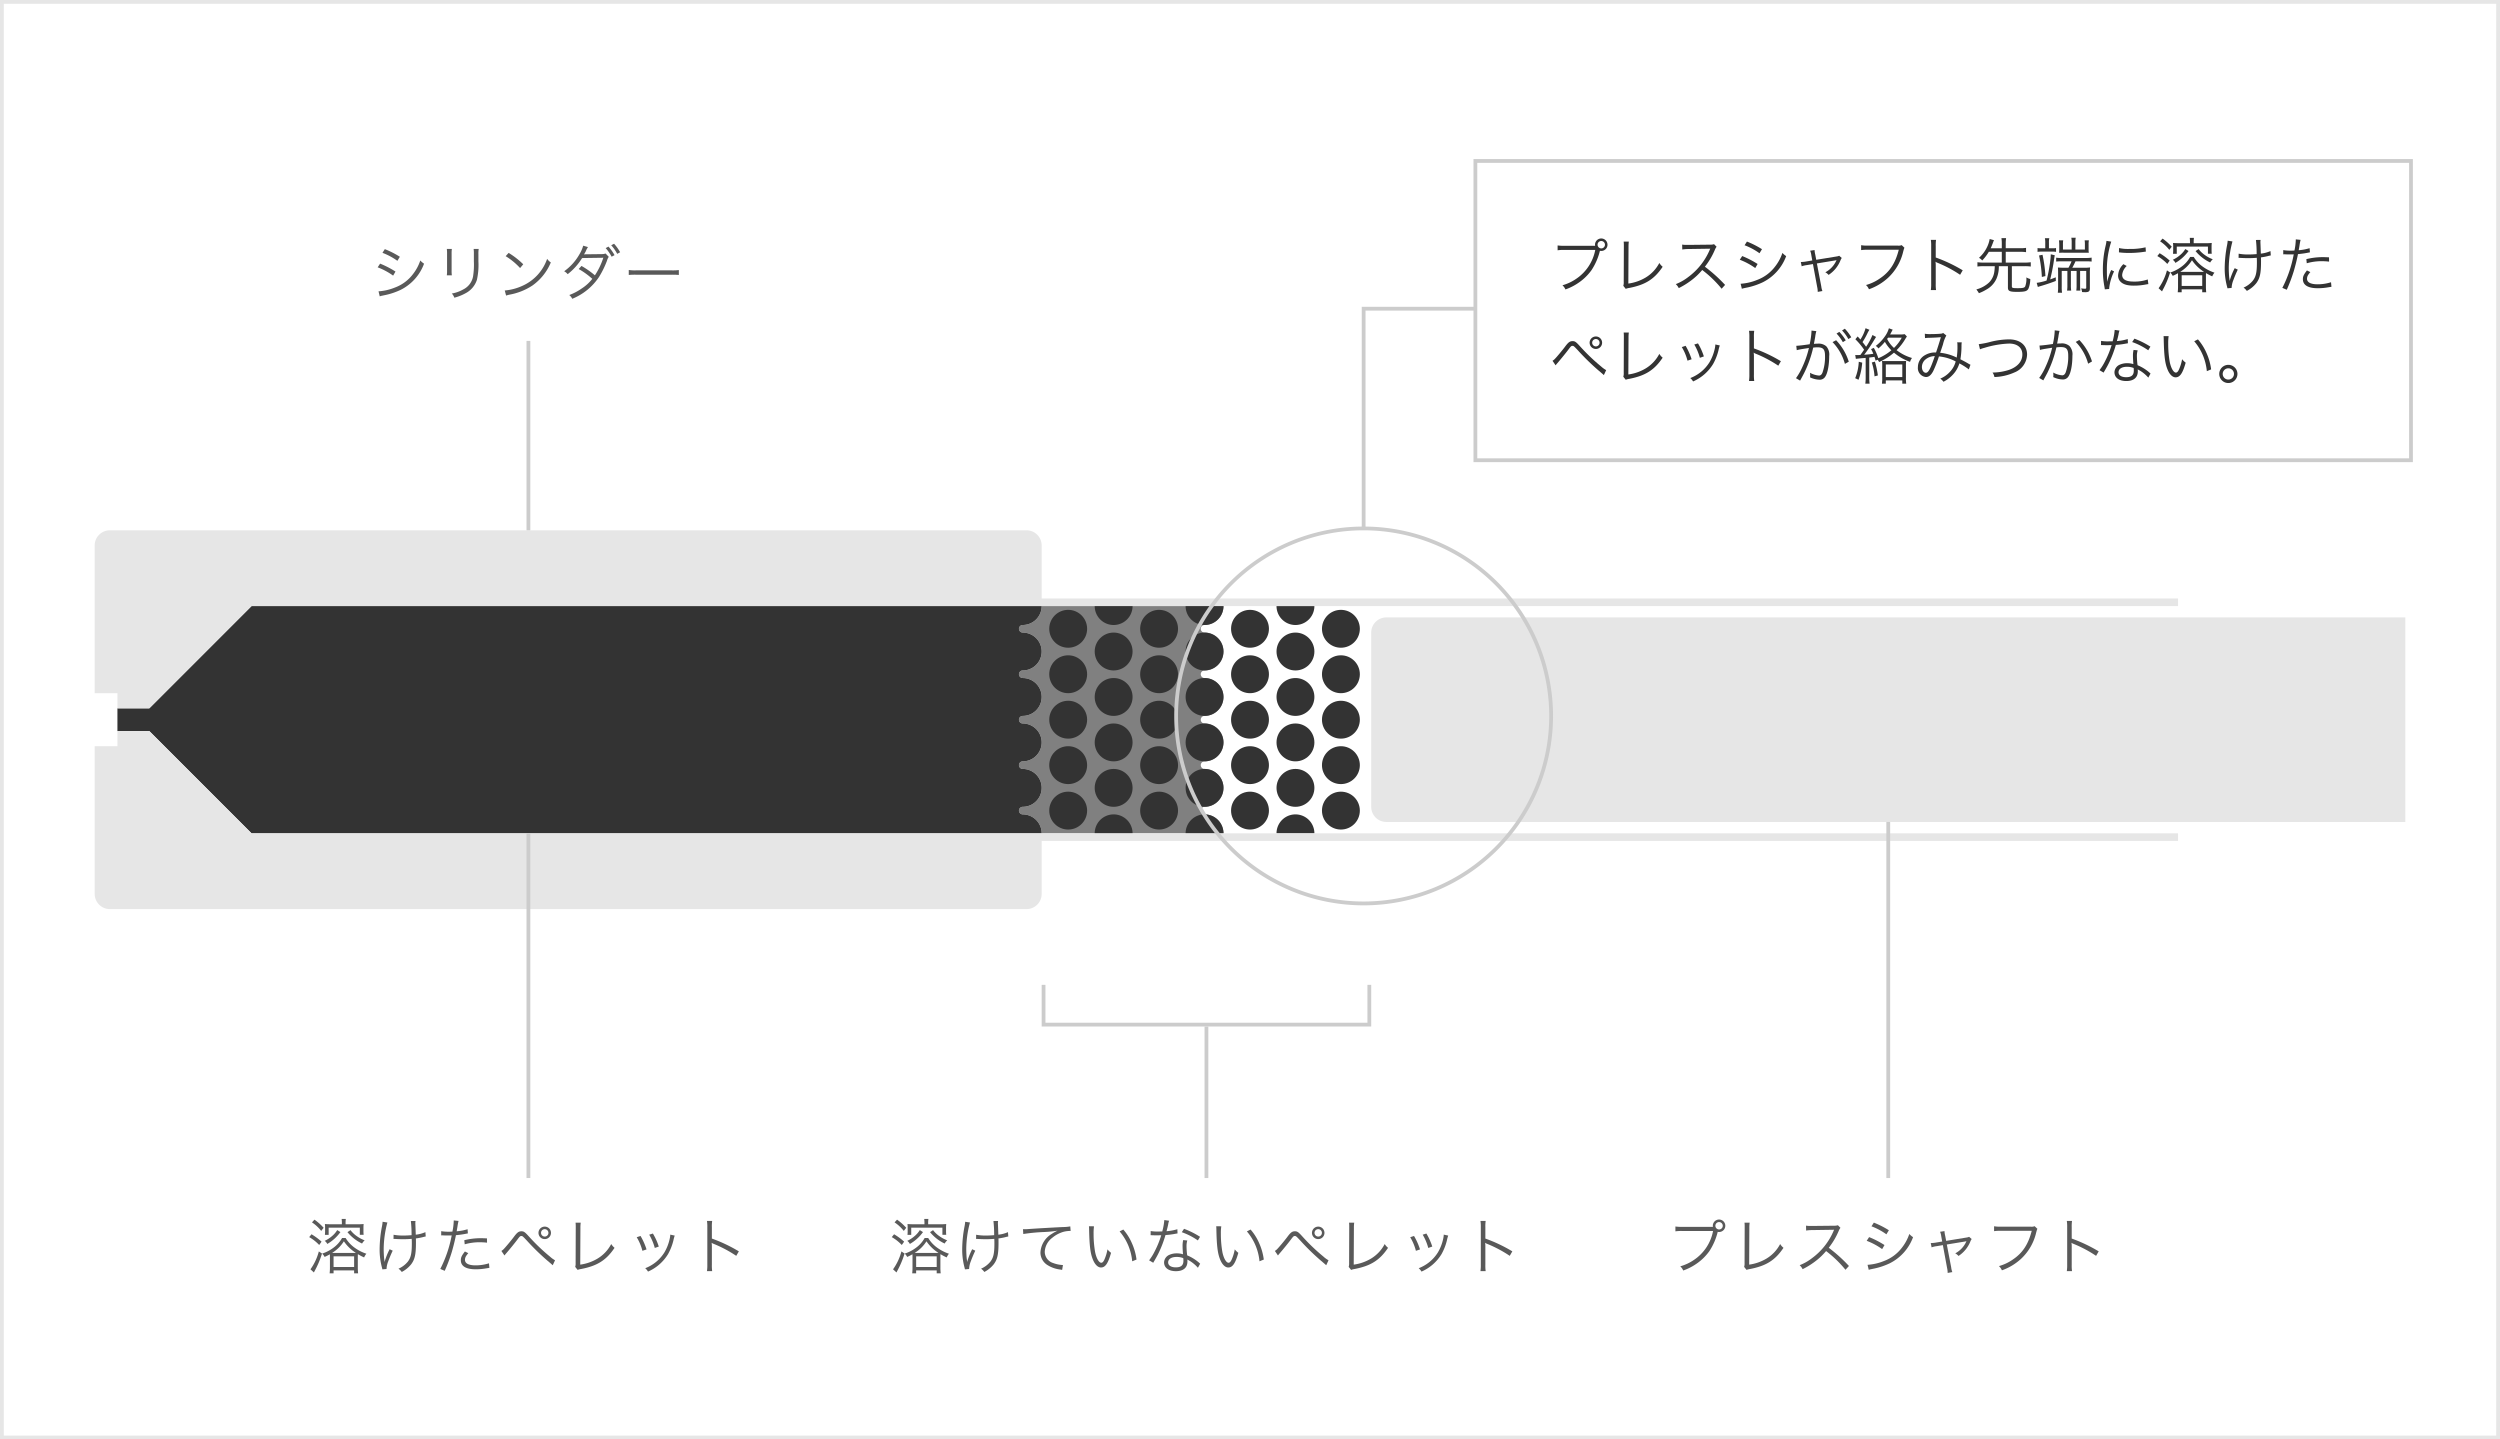 <svg id="レイヤー_1" data-name="レイヤー 1" xmlns="http://www.w3.org/2000/svg" width="660" height="380" viewBox="0 0 660 380">
  <defs>
    <style>
      .cls-1 {
        fill: gray;
      }

      .cls-2 {
        fill: #333;
      }

      .cls-3 {
        fill: #e6e6e6;
      }

      .cls-4 {
        fill: #595959;
      }

      .cls-5 {
        fill: #ccc;
      }
    </style>
  </defs>
  <path class="cls-1" d="M317,178a1.003,1.003,0,0,0,1,1,5,5,0,0,1,0,10,1,1,0,0,0,0,2,5,5,0,0,1,0,10,1,1,0,0,0,0,2,5,5,0,0,1,0,10,1,1,0,0,0,0,2,5.002,5.002,0,0,1,5,5H275a5.002,5.002,0,0,0-5-5,1,1,0,0,1,0-2,5,5,0,0,0,0-10,1,1,0,0,1,0-2,5,5,0,0,0,0-10,1,1,0,0,1,0-2,5,5,0,0,0,0-10,1,1,0,0,1,0-2,5,5,0,0,0,0-10,1,1,0,0,1,0-2,5.002,5.002,0,0,0,5-5h48a5.002,5.002,0,0,1-5,5,1,1,0,0,0,0,2,5,5,0,0,1,0,10A1.003,1.003,0,0,0,317,178Z"/>
  <g>
    <path class="cls-2" d="M270,177a5,5,0,0,0,0-10,1,1,0,0,1,0-2,5.002,5.002,0,0,0,5-5H66.41L39.71,186.71l-.3.29H31v6h8.41l.3.29L66.41,220H275a5.002,5.002,0,0,0-5-5,1,1,0,0,1,0-2,5,5,0,0,0,0-10,1,1,0,0,1,0-2,5,5,0,0,0,0-10,1,1,0,0,1,0-2,5,5,0,0,0,0-10,1,1,0,0,1,0-2Z"/>
    <circle class="cls-2" cx="282" cy="166" r="5"/>
    <circle class="cls-2" cx="282" cy="178" r="5"/>
    <circle class="cls-2" cx="282" cy="190" r="5"/>
    <circle class="cls-2" cx="282" cy="202" r="5"/>
    <circle class="cls-2" cx="282" cy="214" r="5"/>
    <circle class="cls-2" cx="294" cy="172" r="5"/>
    <circle class="cls-2" cx="294" cy="184" r="5"/>
    <circle class="cls-2" cx="294" cy="196" r="5"/>
    <circle class="cls-2" cx="294" cy="208" r="5"/>
    <path class="cls-2" d="M299,220H289a5,5,0,0,1,10,0Z"/>
    <path class="cls-2" d="M299,160a5,5,0,0,1-10,0Z"/>
    <circle class="cls-2" cx="306" cy="166" r="5"/>
    <circle class="cls-2" cx="306" cy="178" r="5"/>
    <circle class="cls-2" cx="306" cy="190" r="5"/>
    <circle class="cls-2" cx="306" cy="202" r="5"/>
    <circle class="cls-2" cx="306" cy="214" r="5"/>
    <circle class="cls-2" cx="318" cy="172" r="5"/>
    <circle class="cls-2" cx="318" cy="184" r="5"/>
    <circle class="cls-2" cx="318" cy="196" r="5"/>
    <circle class="cls-2" cx="318" cy="208" r="5"/>
    <path class="cls-2" d="M323,220H313a5,5,0,0,1,10,0Z"/>
    <path class="cls-2" d="M323,160a5,5,0,0,1-10,0Z"/>
    <circle class="cls-2" cx="330" cy="166" r="5"/>
    <circle class="cls-2" cx="330" cy="178" r="5"/>
    <circle class="cls-2" cx="330" cy="190" r="5"/>
    <circle class="cls-2" cx="330" cy="202" r="5"/>
    <circle class="cls-2" cx="330" cy="214" r="5"/>
    <circle class="cls-2" cx="342" cy="172" r="5"/>
    <circle class="cls-2" cx="342" cy="184" r="5"/>
    <circle class="cls-2" cx="342" cy="196" r="5"/>
    <circle class="cls-2" cx="342" cy="208" r="5"/>
    <path class="cls-2" d="M347,220H337a5,5,0,0,1,10,0Z"/>
    <path class="cls-2" d="M347,160a5,5,0,0,1-10,0Z"/>
    <circle class="cls-2" cx="354" cy="166" r="5"/>
    <circle class="cls-2" cx="354" cy="178" r="5"/>
    <circle class="cls-2" cx="354" cy="190" r="5"/>
    <circle class="cls-2" cx="354" cy="202" r="5"/>
    <circle class="cls-2" cx="354" cy="214" r="5"/>
  </g>
  <g>
    <path class="cls-3" d="M635,217H366a4,4,0,0,1-4-4V167a4,4,0,0,1,4-4H635Z"/>
    <path class="cls-3" d="M575,220v2H275v14a3.999,3.999,0,0,1-4,4H29a3.999,3.999,0,0,1-4-4V197h6v-4h8.41l.3.29L66.41,220Z"/>
    <path class="cls-3" d="M575,158v2H66.41L39.71,186.71l-.3.29H31v-4H25V144a3.999,3.999,0,0,1,4-4H271a3.999,3.999,0,0,1,4,4v14Z"/>
  </g>
  <g>
    <path class="cls-4" d="M100.346,69.597a24.437,24.437,0,0,1,4.065,2.097l-.624,1.072a17.79,17.79,0,0,0-4.082-2.192Zm-.416,7.314a13.838,13.838,0,0,0,4.306-.992,10.543,10.543,0,0,0,4.802-3.569,11.91,11.91,0,0,0,1.921-3.585,4.845,4.845,0,0,0,.992.848,12.548,12.548,0,0,1-6.162,6.899,18.298,18.298,0,0,1-4.05,1.376c-.256.048-.544.112-.864.177a3.673,3.673,0,0,0-.624.176Zm1.664-11.14a23.567,23.567,0,0,1,3.97,2.017l-.656,1.072a16.831,16.831,0,0,0-3.938-2.113Z"/>
    <path class="cls-4" d="M119.29,65.723a8.8,8.8,0,0,0-.063,1.329v4.306a8.507,8.507,0,0,0,.063,1.328h-1.328a9.74,9.74,0,0,0,.063-1.344V67.067a9.462,9.462,0,0,0-.063-1.345Zm7.091,0a7.193,7.193,0,0,0-.08,1.393v1.89a18.051,18.051,0,0,1-.399,4.882,6.083,6.083,0,0,1-3.042,3.553,12.566,12.566,0,0,1-2.913,1.152,3.046,3.046,0,0,0-.672-1.104,9.322,9.322,0,0,0,3.041-1.089,4.778,4.778,0,0,0,2.562-3.377,19.948,19.948,0,0,0,.224-4.082V67.132a8.788,8.788,0,0,0-.064-1.409Z"/>
    <path class="cls-4" d="M133.257,76.688a13.926,13.926,0,0,0,4.658-1.232,12.097,12.097,0,0,0,6.53-7.123,3.202,3.202,0,0,0,.977.944A14.037,14.037,0,0,1,140.54,75.391a16.131,16.131,0,0,1-5.971,2.386,8.346,8.346,0,0,0-.96.256Zm1.024-9.924a20.846,20.846,0,0,1,3.857,3.009l-.832.992a17.691,17.691,0,0,0-3.81-3.137Z"/>
    <path class="cls-4" d="M155.228,65.227a5.311,5.311,0,0,0-.56,1.057,8.187,8.187,0,0,1-.497.881,5.323,5.323,0,0,1,.593-.032l4.178-.048a2.882,2.882,0,0,0,.929-.16l.848.88a3.107,3.107,0,0,0-.479,1.041,24.728,24.728,0,0,1-2.098,4.273,15.413,15.413,0,0,1-7.074,5.763,2.864,2.864,0,0,0-.784-.993,14.432,14.432,0,0,0,3.312-1.744,11.212,11.212,0,0,0,2.77-2.529,20.117,20.117,0,0,0-3.586-2.593l.736-.816a22.848,22.848,0,0,1,3.538,2.48,19.123,19.123,0,0,0,2.225-4.642l-5.603.08a15.88,15.88,0,0,1-3.81,4.258,2.941,2.941,0,0,0-.928-.769,13.918,13.918,0,0,0,4.081-4.562,8.726,8.726,0,0,0,.944-2.193Zm5.41-.128a12.28,12.28,0,0,1,1.601,2.257l-.768.416a11.516,11.516,0,0,0-1.569-2.272Zm1.473-.752a11.606,11.606,0,0,1,1.601,2.241l-.768.432a10.938,10.938,0,0,0-1.585-2.272Z"/>
    <path class="cls-4" d="M165.993,71.277a11.324,11.324,0,0,0,1.984.096h9.3a12.575,12.575,0,0,0,1.938-.08v1.297a18.34,18.34,0,0,0-1.953-.064h-9.284a17.492,17.492,0,0,0-1.984.064Z"/>
  </g>
  <g>
    <path class="cls-4" d="M236.037,325.845a16.399,16.399,0,0,1,2.657,1.952l-.625.881a11.23,11.23,0,0,0-2.641-2.081Zm2.769,5.09a23.748,23.748,0,0,1-1.969,4.657c-.048.112-.096.192-.16.337l-.912-.833a14.291,14.291,0,0,0,2.209-4.722Zm-1.984-8.948a14.489,14.489,0,0,1,2.417,2.146l-.641.832A10.264,10.264,0,0,0,236.165,322.707Zm4.081,10.101c0-.32,0-.561-.016-.96a14.198,14.198,0,0,1-1.393.704,2.872,2.872,0,0,0-.656-.881,10.043,10.043,0,0,0,2.865-1.456,8.036,8.036,0,0,0,2.401-2.657h.944a8.739,8.739,0,0,0,2.448,2.608,11.41,11.41,0,0,0,3.025,1.537,3.928,3.928,0,0,0-.592.977,14.029,14.029,0,0,1-1.648-.864c-.017.352-.017.576-.017,1.008v2.594a12.679,12.679,0,0,0,.08,1.456h-1.057v-.769h-5.426v.769h-1.04a12.699,12.699,0,0,0,.079-1.456Zm2.77-6.818a11.119,11.119,0,0,1-3.474,3.137,1.92,1.92,0,0,0-.688-.816,8.501,8.501,0,0,0,2.098-1.393,6.203,6.203,0,0,0,1.216-1.456Zm.384-2.273a9.083,9.083,0,0,0-.063-1.2h1.104a8.471,8.471,0,0,0-.064,1.2v.208h2.978a16.094,16.094,0,0,0,1.793-.063,10.252,10.252,0,0,0-.049,1.104v.688a8.034,8.034,0,0,0,.049,1.057H248.794v-1.889h-8.228v1.905h-.992a8.756,8.756,0,0,0,.048-.929v-.912a8.174,8.174,0,0,0-.048-1.024c.32.031.929.063,1.585.063h2.896Zm3.09,7.779c.128,0,.336,0,.608-.016a10.781,10.781,0,0,1-3.17-3.058,9.461,9.461,0,0,1-3.104,3.058c.256.016.368.016.576.016Zm-5.282,3.714h5.426V331.671h-5.426Zm4.466-9.732a7.182,7.182,0,0,0,1.553,1.505,8.824,8.824,0,0,0,2.192,1.185,3.211,3.211,0,0,0-.688.848,11.089,11.089,0,0,1-3.858-3.009Z"/>
    <path class="cls-4" d="M256.07,322.739a27.654,27.654,0,0,0-.977,6.979c0,.881.063,2.065.128,2.609a5.628,5.628,0,0,1,.096.864,17.522,17.522,0,0,1,1.345-3.394l.816.384c-.464.945-.864,1.938-1.185,2.802a6.242,6.242,0,0,0-.448,2.032l-1.104.097a4.306,4.306,0,0,0-.128-.561,18.207,18.207,0,0,1-.592-4.738,32.89,32.89,0,0,1,.64-6.162,8.219,8.219,0,0,0,.145-1.104Zm1.632,3.233a12.997,12.997,0,0,0,2.722.208c.641,0,1.232-.032,2.033-.097a30.823,30.823,0,0,0-.192-3.729l1.232-.016a3.73,3.73,0,0,0-.048.544c0,.112,0,.192.016.48.016.368.016.368.096,2.593a8.451,8.451,0,0,0,2.546-.672l.08,1.152a8.227,8.227,0,0,0-.849.192,15.388,15.388,0,0,1-1.745.32c.017.432.017.688.017,1.152,0,3.041-.288,4.354-1.232,5.634a7.754,7.754,0,0,1-2.514,2.065,3.69,3.69,0,0,0-.864-.865,6.561,6.561,0,0,0,2.449-1.84c.816-1.041,1.072-2.209,1.072-4.771,0-.448,0-.8-.032-1.265-.704.064-1.633.097-2.337.097-.448,0-1.36-.032-1.937-.064a2.357,2.357,0,0,0-.288-.016,1.626,1.626,0,0,0-.24.016Z"/>
    <path class="cls-4" d="M270.068,324.516h.576c.225,0,.416-.016.913-.048,1.904-.144,7.026-.433,9.091-.528a10.773,10.773,0,0,0,1.905-.176l.096,1.2a7.441,7.441,0,0,0-1.792.208,8.111,8.111,0,0,0-3.073,1.617,4.888,4.888,0,0,0-1.969,3.697,3.137,3.137,0,0,0,2.24,2.961,8.208,8.208,0,0,0,2.401.513h.16l-.208,1.296c-.177-.031-.24-.048-.496-.096a8.082,8.082,0,0,1-3.458-1.232,3.896,3.896,0,0,1-1.776-3.266,6.068,6.068,0,0,1,2.993-4.914,10.477,10.477,0,0,1,1.52-.848,31.33,31.33,0,0,1-3.521.352,47.199,47.199,0,0,0-5.522.528Z"/>
    <path class="cls-4" d="M288.822,323.747a11.601,11.601,0,0,0-.112,1.905,27.482,27.482,0,0,0,.416,4.978c.353,1.633,1.009,2.737,1.617,2.737.288,0,.56-.271.8-.8a11.528,11.528,0,0,0,.833-2.737,5.082,5.082,0,0,0,.944.912c-.784,2.801-1.521,3.874-2.657,3.874-.896,0-1.729-.896-2.273-2.434-.56-1.521-.784-3.569-.864-7.507a8.511,8.511,0,0,0-.048-.944Zm7.731.849a13.89,13.89,0,0,1,2.288,3.649,15.324,15.324,0,0,1,1.201,4.274l-1.137.464a14.141,14.141,0,0,0-3.329-7.892Z"/>
    <path class="cls-4" d="M308.647,322.275a4.97,4.97,0,0,0-.256,1.023c-.112.545-.209.929-.433,1.745a13.296,13.296,0,0,0,2.865-.528l.048,1.104c-.176.032-.176.032-.561.096a19.298,19.298,0,0,1-2.625.337,29.858,29.858,0,0,1-1.776,4.674c-.384.768-.528,1.04-1.137,2.097-.144.224-.24.416-.32.544l-1.088-.64a14.156,14.156,0,0,0,1.536-2.497,23.961,23.961,0,0,0,1.665-4.13c-.4.016-.944.032-1.185.032-.272,0-.816-.017-1.057-.017-.176-.016-.304-.016-.352-.016h-.208l.016-1.105a10.14,10.14,0,0,0,1.904.128c.32,0,.849-.016,1.153-.016a16.52,16.52,0,0,0,.544-3.01Zm7.603,12.421a9.14,9.14,0,0,0-2.801-2.177,3.288,3.288,0,0,1,.032.512c0,1.648-1.089,2.561-3.041,2.561-1.921,0-3.122-.896-3.122-2.32a2.271,2.271,0,0,1,1.489-2.033,4.672,4.672,0,0,1,1.889-.352,5.26,5.26,0,0,1,1.616.24c-.08-1.041-.112-1.793-.112-2.193a6.491,6.491,0,0,1,.16-1.553l1.089.112a4.908,4.908,0,0,0-.208,1.488,19.165,19.165,0,0,0,.176,2.434,11.481,11.481,0,0,1,3.138,1.937,1.611,1.611,0,0,0,.288.256Zm-5.634-2.865c-1.36,0-2.225.56-2.225,1.44,0,.816.768,1.312,2.032,1.312,1.377,0,2.001-.544,2.001-1.745,0-.191-.032-.688-.032-.688A4.746,4.746,0,0,0,310.616,331.831Zm5.618-4.354a17.395,17.395,0,0,0-4.242-2.177l.593-.896a22.099,22.099,0,0,1,4.226,2.113Z"/>
    <path class="cls-4" d="M322.422,323.747a11.601,11.601,0,0,0-.112,1.905,27.482,27.482,0,0,0,.416,4.978c.353,1.633,1.009,2.737,1.617,2.737.288,0,.56-.271.8-.8a11.528,11.528,0,0,0,.833-2.737,5.082,5.082,0,0,0,.944.912c-.784,2.801-1.521,3.874-2.657,3.874-.896,0-1.729-.896-2.273-2.434-.56-1.521-.784-3.569-.864-7.507a8.511,8.511,0,0,0-.048-.944Zm7.731.849a13.89,13.89,0,0,1,2.288,3.649,15.324,15.324,0,0,1,1.201,4.274l-1.137.464a14.141,14.141,0,0,0-3.329-7.892Z"/>
    <path class="cls-4" d="M336.564,330.246a3.037,3.037,0,0,0,.528-.4c.48-.464,1.953-2.225,2.737-3.265.896-1.217,1.312-1.521,2.032-1.521.641,0,.913.192,2.065,1.473a51.388,51.388,0,0,0,5.474,5.219,6.943,6.943,0,0,0,1.329.96l-.608,1.312c-.353-.32-.368-.336-1.425-1.232a61.248,61.248,0,0,1-5.426-5.298c-1.057-1.12-1.121-1.185-1.44-1.185-.305,0-.4.08-1.104,1.024-.593.8-1.953,2.465-2.865,3.521-.225.256-.288.336-.48.592Zm13.094-4.77a1.649,1.649,0,1,1-1.649-1.649A1.646,1.646,0,0,1,349.658,325.477Zm-2.625,0a.989.989,0,0,0,.976.976.976.976,0,1,0-.976-.976Z"/>
    <path class="cls-4" d="M357.51,322.787a9.879,9.879,0,0,0-.08,1.425l-.048,9.651A12.07,12.07,0,0,0,361.96,332.263a9.692,9.692,0,0,0,3.602-3.841,4.099,4.099,0,0,0,.88,1.008c-2.192,3.266-4.546,4.754-8.819,5.586a4.103,4.103,0,0,0-.929.24l-.64-.8a3.079,3.079,0,0,0,.111-1.041l.032-9.171v-.593a8.214,8.214,0,0,0-.048-.864Z"/>
    <path class="cls-4" d="M373.303,326.293a17.567,17.567,0,0,1,1.584,3.553l-1.088.368a13.239,13.239,0,0,0-1.505-3.585Zm9.027-.097a9.567,9.567,0,0,0-.353,1.297,14.402,14.402,0,0,1-1.408,3.585,11.603,11.603,0,0,1-5.298,4.626,3.249,3.249,0,0,0-.736-.896,10.275,10.275,0,0,0,5.074-4.178,12.082,12.082,0,0,0,1.36-3.441,6.664,6.664,0,0,0,.176-1.088v-.16Zm-5.763-.544a16.034,16.034,0,0,1,1.553,3.441l-1.057.368a14.076,14.076,0,0,0-1.472-3.506Z"/>
    <path class="cls-4" d="M390.839,335.576a10.365,10.365,0,0,0,.096-1.681v-9.939a9.552,9.552,0,0,0-.096-1.633h1.376a10.102,10.102,0,0,0-.08,1.664v2.993a39.695,39.695,0,0,1,7.123,3.378l-.688,1.185a32.614,32.614,0,0,0-5.97-3.17,1.788,1.788,0,0,1-.497-.271l-.031.016a5.611,5.611,0,0,1,.063.944v4.818a10.95,10.95,0,0,0,.08,1.696Z"/>
  </g>
  <g>
    <path class="cls-4" d="M82.236,325.845a16.399,16.399,0,0,1,2.657,1.952l-.625.881a11.23,11.23,0,0,0-2.641-2.081Zm2.769,5.09a23.749,23.749,0,0,1-1.969,4.657c-.048.112-.096.192-.16.337l-.912-.833a14.291,14.291,0,0,0,2.209-4.722Zm-1.984-8.948a14.489,14.489,0,0,1,2.417,2.146l-.641.832a10.264,10.264,0,0,0-2.433-2.257Zm4.081,10.101c0-.32,0-.561-.016-.96a14.198,14.198,0,0,1-1.393.704,2.872,2.872,0,0,0-.656-.881,10.043,10.043,0,0,0,2.865-1.456,8.036,8.036,0,0,0,2.401-2.657h.944a8.739,8.739,0,0,0,2.448,2.608,11.41,11.41,0,0,0,3.025,1.537,3.928,3.928,0,0,0-.592.977,14.029,14.029,0,0,1-1.648-.864c-.017.352-.017.576-.017,1.008v2.594a12.679,12.679,0,0,0,.08,1.456H93.488v-.769H88.062v.769h-1.04a12.699,12.699,0,0,0,.079-1.456Zm2.77-6.818a11.119,11.119,0,0,1-3.474,3.137,1.92,1.92,0,0,0-.688-.816,8.501,8.501,0,0,0,2.098-1.393,6.203,6.203,0,0,0,1.216-1.456Zm.384-2.273a9.083,9.083,0,0,0-.063-1.2H91.296a8.471,8.471,0,0,0-.064,1.2v.208H94.209a16.094,16.094,0,0,0,1.793-.063,10.252,10.252,0,0,0-.049,1.104v.688a8.034,8.034,0,0,0,.049,1.057H94.993v-1.889H86.766v1.905h-.992a8.759,8.759,0,0,0,.048-.929v-.912a8.176,8.176,0,0,0-.048-1.024c.32.031.929.063,1.585.063h2.896Zm3.09,7.779c.128,0,.336,0,.608-.016a10.781,10.781,0,0,1-3.17-3.058,9.461,9.461,0,0,1-3.104,3.058c.256.016.368.016.576.016Zm-5.282,3.714h5.426V331.671H88.062Zm4.466-9.732a7.182,7.182,0,0,0,1.553,1.505,8.825,8.825,0,0,0,2.192,1.185,3.211,3.211,0,0,0-.688.848,11.089,11.089,0,0,1-3.858-3.009Z"/>
    <path class="cls-4" d="M102.27,322.739a27.654,27.654,0,0,0-.977,6.979c0,.881.063,2.065.128,2.609a5.628,5.628,0,0,1,.096.864,17.521,17.521,0,0,1,1.345-3.394l.816.384c-.464.945-.864,1.938-1.185,2.802a6.242,6.242,0,0,0-.448,2.032l-1.104.097a4.306,4.306,0,0,0-.128-.561,18.207,18.207,0,0,1-.592-4.738,32.89,32.89,0,0,1,.64-6.162,8.219,8.219,0,0,0,.145-1.104Zm1.632,3.233a12.997,12.997,0,0,0,2.722.208c.641,0,1.232-.032,2.033-.097a30.823,30.823,0,0,0-.192-3.729l1.232-.016a3.73,3.73,0,0,0-.048.544c0,.112,0,.192.016.48.016.368.016.368.096,2.593a8.451,8.451,0,0,0,2.546-.672l.08,1.152a8.227,8.227,0,0,0-.849.192,15.388,15.388,0,0,1-1.745.32c.017.432.017.688.017,1.152,0,3.041-.288,4.354-1.232,5.634a7.754,7.754,0,0,1-2.514,2.065,3.69,3.69,0,0,0-.864-.865,6.561,6.561,0,0,0,2.449-1.84c.816-1.041,1.072-2.209,1.072-4.771,0-.448,0-.8-.032-1.265-.704.064-1.633.097-2.337.097-.448,0-1.36-.032-1.937-.064a2.357,2.357,0,0,0-.288-.016,1.626,1.626,0,0,0-.24.016Z"/>
    <path class="cls-4" d="M116.476,325.028a11.08,11.08,0,0,0,2.001.144c.32,0,.496,0,.961-.032a15.696,15.696,0,0,0,.352-2.944l1.265.128a15.302,15.302,0,0,0-.288,1.521c-.08.512-.128.736-.208,1.216a13.202,13.202,0,0,0,2.881-.544l.08,1.104c-.128.017-.128.017-.448.08a23.342,23.342,0,0,1-2.705.384c-.24,1.265-.688,3.073-1.12,4.53a42.153,42.153,0,0,1-1.841,4.882L116.236,335a32.23,32.23,0,0,0,3.009-8.852c-.32.016-.513.016-1.104.016-.561,0-.704,0-1.328-.031h-.064a2.448,2.448,0,0,0-.272.016Zm7.155,5.81a5.473,5.473,0,0,0-.48.608A1.932,1.932,0,0,0,122.75,332.583c0,.96.977,1.473,2.802,1.473a11.885,11.885,0,0,0,3.537-.544l.112,1.2c-.176.032-.176.032-.704.112a16.097,16.097,0,0,1-2.85.271c-2.625,0-3.985-.816-3.985-2.4,0-.721.224-1.217,1.072-2.305Zm4.946-2.769a16.069,16.069,0,0,0-1.889-.112,13.956,13.956,0,0,0-4.002.544l-.112-1.088a18.13,18.13,0,0,1,4.242-.528c.304,0,.544,0,1.744.048Z"/>
    <path class="cls-4" d="M132.364,330.246a3.037,3.037,0,0,0,.528-.4c.48-.464,1.953-2.225,2.737-3.265.896-1.217,1.312-1.521,2.032-1.521.641,0,.913.192,2.065,1.473a51.387,51.387,0,0,0,5.474,5.219,6.943,6.943,0,0,0,1.329.96l-.608,1.312c-.353-.32-.368-.336-1.425-1.232a61.249,61.249,0,0,1-5.426-5.298c-1.057-1.12-1.121-1.185-1.44-1.185-.305,0-.4.08-1.104,1.024-.593.8-1.953,2.465-2.865,3.521-.225.256-.288.336-.48.592Zm13.094-4.77a1.649,1.649,0,1,1-1.649-1.649A1.646,1.646,0,0,1,145.458,325.477Zm-2.625,0a.99.99,0,0,0,.976.976.976.976,0,1,0-.976-.976Z"/>
    <path class="cls-4" d="M153.31,322.787a9.88,9.88,0,0,0-.08,1.425l-.048,9.651a12.07,12.07,0,0,0,4.578-1.601,9.692,9.692,0,0,0,3.602-3.841,4.099,4.099,0,0,0,.88,1.008c-2.192,3.266-4.546,4.754-8.819,5.586a4.103,4.103,0,0,0-.929.24l-.64-.8a3.079,3.079,0,0,0,.111-1.041l.032-9.171v-.593a8.214,8.214,0,0,0-.048-.864Z"/>
    <path class="cls-4" d="M169.102,326.293a17.567,17.567,0,0,1,1.584,3.553l-1.088.368a13.239,13.239,0,0,0-1.505-3.585Zm9.027-.097a9.564,9.564,0,0,0-.353,1.297,14.402,14.402,0,0,1-1.408,3.585,11.603,11.603,0,0,1-5.298,4.626,3.249,3.249,0,0,0-.736-.896,10.275,10.275,0,0,0,5.074-4.178,12.082,12.082,0,0,0,1.36-3.441,6.663,6.663,0,0,0,.176-1.088v-.16Zm-5.763-.544a16.034,16.034,0,0,1,1.553,3.441l-1.057.368a14.075,14.075,0,0,0-1.472-3.506Z"/>
    <path class="cls-4" d="M186.638,335.576a10.365,10.365,0,0,0,.096-1.681v-9.939a9.552,9.552,0,0,0-.096-1.633h1.376a10.101,10.101,0,0,0-.08,1.664v2.993a39.695,39.695,0,0,1,7.123,3.378l-.688,1.185a32.613,32.613,0,0,0-5.97-3.17,1.787,1.787,0,0,1-.497-.271l-.031.016a5.611,5.611,0,0,1,.063.944v4.818a10.949,10.949,0,0,0,.08,1.696Z"/>
  </g>
  <g>
    <path class="cls-4" d="M452.217,323.892a2.359,2.359,0,0,1-.032-.304A1.648,1.648,0,1,1,453.833,325.252a1.51,1.51,0,0,1-.352-.048,16.372,16.372,0,0,1-2.226,5.122,13.769,13.769,0,0,1-3.938,3.665,14.395,14.395,0,0,1-2.945,1.425,3.114,3.114,0,0,0-.784-1.105,12.265,12.265,0,0,0,3.617-1.696,11.829,11.829,0,0,0,5.042-7.635h-8.146a11.134,11.134,0,0,0-1.793.096V323.796a11.47,11.47,0,0,0,1.809.096h8.1Zm.64-.288a.991.991,0,0,0,.977.977.977.977,0,1,0-.977-.977Z"/>
    <path class="cls-4" d="M461.909,322.787a9.88,9.88,0,0,0-.08,1.425l-.048,9.651a12.07,12.07,0,0,0,4.578-1.601,9.692,9.692,0,0,0,3.602-3.841,4.099,4.099,0,0,0,.88,1.008c-2.192,3.266-4.546,4.754-8.819,5.586a4.103,4.103,0,0,0-.929.24l-.64-.8a3.079,3.079,0,0,0,.111-1.041l.032-9.171v-.593a8.217,8.217,0,0,0-.048-.864Z"/>
    <path class="cls-4" d="M487.209,335.225a29.732,29.732,0,0,0-5.122-4.946,17.424,17.424,0,0,1-3.058,2.865,20.738,20.738,0,0,1-3.137,1.921,3.574,3.574,0,0,0-.785-1.057,12.893,12.893,0,0,0,3.25-1.841,17.349,17.349,0,0,0,5.714-7.219c.032-.097.048-.112.08-.192a.328.328,0,0,0,.048-.112,2.61,2.61,0,0,1-.384.017l-5.347.08a10.73,10.73,0,0,0-1.648.128l-.032-1.297a7.484,7.484,0,0,0,1.265.08h.416l5.715-.063a2.979,2.979,0,0,0,1.024-.129l.672.688a3.022,3.022,0,0,0-.448.784,19.36,19.36,0,0,1-2.641,4.482,39.857,39.857,0,0,1,5.33,4.802Z"/>
    <path class="cls-4" d="M493.445,326.597a24.437,24.437,0,0,1,4.065,2.097l-.624,1.072a17.79,17.79,0,0,0-4.082-2.192Zm-.416,7.314a13.838,13.838,0,0,0,4.306-.992,10.543,10.543,0,0,0,4.802-3.569,11.91,11.91,0,0,0,1.921-3.585,4.845,4.845,0,0,0,.992.848,12.548,12.548,0,0,1-6.162,6.899,18.298,18.298,0,0,1-4.05,1.376c-.256.048-.544.112-.864.177a3.673,3.673,0,0,0-.624.176Zm1.664-11.14a23.567,23.567,0,0,1,3.97,2.017l-.656,1.072a16.831,16.831,0,0,0-3.938-2.113Z"/>
    <path class="cls-4" d="M512.486,326.356a4.408,4.408,0,0,0-.305-1.168l1.169-.177a5.225,5.225,0,0,0,.176,1.201l.256,1.376,5.378-.88a2.278,2.278,0,0,0,.688-.192l.673.592a3.063,3.063,0,0,0-.368.705,8.201,8.201,0,0,1-3.105,3.761,2.845,2.845,0,0,0-.864-.688,6.563,6.563,0,0,0,2.896-3.073,1.046,1.046,0,0,1,.064-.145,4.155,4.155,0,0,1-.416.096l-4.77.785,1.152,6.019a5.219,5.219,0,0,0,.304,1.264l-1.232.225a5.963,5.963,0,0,0-.145-1.28L512.918,328.71l-1.585.271a6.477,6.477,0,0,0-1.393.32l-.224-1.137a7.769,7.769,0,0,0,1.488-.144l1.537-.257Z"/>
    <path class="cls-4" d="M537.881,324.42c-.111.176-.111.176-.336.992a13.642,13.642,0,0,1-4.018,6.947,14.702,14.702,0,0,1-5.026,3.009,3.018,3.018,0,0,0-.784-1.12,11.904,11.904,0,0,0,3.618-1.697c2.625-1.744,4.129-4.033,5.042-7.619h-8.147a11.117,11.117,0,0,0-1.793.097v-1.297a9.647,9.647,0,0,0,1.809.112h7.875a2.158,2.158,0,0,0,1.024-.128Z"/>
    <path class="cls-4" d="M545.638,335.576a10.365,10.365,0,0,0,.096-1.681v-9.939a9.552,9.552,0,0,0-.096-1.633h1.376a10.101,10.101,0,0,0-.08,1.664v2.993a39.695,39.695,0,0,1,7.123,3.378l-.688,1.185a32.613,32.613,0,0,0-5.97-3.17,1.787,1.787,0,0,1-.497-.271l-.031.016a5.611,5.611,0,0,1,.063.944v4.818a10.949,10.949,0,0,0,.08,1.696Z"/>
  </g>
  <g>
    <path class="cls-2" d="M421.117,64.892a2.359,2.359,0,0,1-.032-.304,1.648,1.648,0,1,1,1.648,1.664,1.51,1.51,0,0,1-.352-.048,16.372,16.372,0,0,1-2.226,5.122,13.769,13.769,0,0,1-3.938,3.665,14.395,14.395,0,0,1-2.945,1.425,3.114,3.114,0,0,0-.784-1.105,12.266,12.266,0,0,0,3.617-1.696,11.829,11.829,0,0,0,5.042-7.635H413.002a11.134,11.134,0,0,0-1.793.096V64.796a11.47,11.47,0,0,0,1.809.096h8.1Zm.64-.288a.991.991,0,0,0,.977.977.977.977,0,1,0-.977-.977Z"/>
    <path class="cls-2" d="M430.01,63.787a9.879,9.879,0,0,0-.08,1.425l-.048,9.651A12.07,12.07,0,0,0,434.46,73.263a9.692,9.692,0,0,0,3.602-3.841,4.099,4.099,0,0,0,.88,1.008c-2.192,3.266-4.546,4.754-8.819,5.586a4.103,4.103,0,0,0-.929.24l-.64-.8a3.079,3.079,0,0,0,.111-1.041l.032-9.171v-.593a8.214,8.214,0,0,0-.048-.864Z"/>
    <path class="cls-2" d="M454.51,76.225a29.733,29.733,0,0,0-5.122-4.946,17.424,17.424,0,0,1-3.058,2.865,20.738,20.738,0,0,1-3.137,1.921,3.574,3.574,0,0,0-.785-1.057,12.893,12.893,0,0,0,3.25-1.841,17.349,17.349,0,0,0,5.714-7.219c.032-.097.048-.112.08-.192a.327.327,0,0,0,.048-.112,2.61,2.61,0,0,1-.384.017l-5.347.08a10.73,10.73,0,0,0-1.648.128l-.032-1.297a7.484,7.484,0,0,0,1.265.08h.416l5.715-.063a2.979,2.979,0,0,0,1.024-.129l.672.688a3.022,3.022,0,0,0-.448.784,19.36,19.36,0,0,1-2.641,4.482,39.858,39.858,0,0,1,5.33,4.802Z"/>
    <path class="cls-2" d="M459.945,67.597a24.437,24.437,0,0,1,4.065,2.097l-.624,1.072a17.79,17.79,0,0,0-4.082-2.192Zm-.416,7.314A13.838,13.838,0,0,0,463.835,73.919a10.543,10.543,0,0,0,4.802-3.569,11.91,11.91,0,0,0,1.921-3.585,4.845,4.845,0,0,0,.992.848,12.548,12.548,0,0,1-6.162,6.899,18.298,18.298,0,0,1-4.05,1.376c-.256.048-.544.112-.864.177a3.673,3.673,0,0,0-.624.176Zm1.664-11.14a23.567,23.567,0,0,1,3.97,2.017l-.656,1.072a16.831,16.831,0,0,0-3.938-2.113Z"/>
    <path class="cls-2" d="M478.187,67.356a4.408,4.408,0,0,0-.305-1.168l1.169-.177a5.226,5.226,0,0,0,.176,1.201l.256,1.376,5.378-.88a2.278,2.278,0,0,0,.688-.192l.673.592a3.063,3.063,0,0,0-.368.705,8.201,8.201,0,0,1-3.105,3.761,2.845,2.845,0,0,0-.864-.688,6.57,6.57,0,0,0,2.897-3.073.924.924,0,0,1,.063-.145,4.155,4.155,0,0,1-.416.096l-4.771.785,1.153,6.019a5.22,5.22,0,0,0,.304,1.264l-1.232.225a5.962,5.962,0,0,0-.145-1.28L478.618,69.71l-1.585.271a6.477,6.477,0,0,0-1.393.32L475.417,69.165a7.769,7.769,0,0,0,1.488-.144l1.537-.257Z"/>
    <path class="cls-2" d="M502.781,65.42c-.111.176-.111.176-.336.992a13.642,13.642,0,0,1-4.018,6.947,14.702,14.702,0,0,1-5.026,3.009,3.018,3.018,0,0,0-.784-1.12,11.904,11.904,0,0,0,3.618-1.697c2.625-1.744,4.129-4.033,5.042-7.619h-8.147a11.117,11.117,0,0,0-1.793.097V64.731a9.647,9.647,0,0,0,1.809.112h7.875a2.158,2.158,0,0,0,1.024-.128Z"/>
    <path class="cls-2" d="M509.738,76.576a10.364,10.364,0,0,0,.096-1.681V64.956a9.551,9.551,0,0,0-.096-1.633h1.376a10.1,10.1,0,0,0-.08,1.664v2.993a39.695,39.695,0,0,1,7.123,3.378l-.688,1.185a32.614,32.614,0,0,0-5.97-3.17,1.788,1.788,0,0,1-.497-.271l-.031.016a5.611,5.611,0,0,1,.063.944v4.818a10.948,10.948,0,0,0,.08,1.696Z"/>
    <path class="cls-2" d="M525.05,66.477a12.856,12.856,0,0,1-1.745,2.288,3.122,3.122,0,0,0-.848-.704,8.949,8.949,0,0,0,2.064-2.705,7.939,7.939,0,0,0,.752-2.257l1.137.305c-.112.256-.192.464-.304.768-.225.593-.337.881-.561,1.361h2.929V64.268a9.535,9.535,0,0,0-.096-1.409h1.232a9.356,9.356,0,0,0-.096,1.409v1.265h3.825a9.696,9.696,0,0,0,1.537-.097v1.137a10.147,10.147,0,0,0-1.537-.096h-3.825V69.325h4.978a10.933,10.933,0,0,0,1.633-.096v1.137a11.551,11.551,0,0,0-1.633-.097h-3.361v5.33c0,.416.208.48,1.537.48,1.36,0,1.776-.096,1.984-.464a5.713,5.713,0,0,0,.305-2.386,3.793,3.793,0,0,0,1.04.433,6.964,6.964,0,0,1-.48,2.529c-.368.704-.944.864-3.025.864-1.92,0-2.4-.225-2.4-1.104V70.27h-2.401a7.86,7.86,0,0,1-.656,3.378,6.139,6.139,0,0,1-2.641,2.801,11.898,11.898,0,0,1-1.969.96,2.993,2.993,0,0,0-.305-.512,5.386,5.386,0,0,1-.352-.496,7.774,7.774,0,0,0,3.361-1.841A4.95,4.95,0,0,0,526.49,71.79a11.938,11.938,0,0,0,.128-1.521h-2.929a11.806,11.806,0,0,0-1.649.097V69.229a11.192,11.192,0,0,0,1.649.096h4.785V66.477Z"/>
    <path class="cls-2" d="M537.688,74.672a14.544,14.544,0,0,0,2.608-.608A42.619,42.619,0,0,0,541.29,68.669a13.144,13.144,0,0,0,.111-1.536l1.057.256c-.048.24-.096.512-.352,2.209-.24,1.425-.4,2.272-.849,4.161.512-.176.752-.271,1.473-.544v.961c-1.377.527-2.961,1.056-4.162,1.393-.208.063-.399.128-.576.191Zm2.257-10.597a5.289,5.289,0,0,0-.096-1.185h1.168a4.378,4.378,0,0,0-.096,1.185v1.473h.816a5.73,5.73,0,0,0,1.056-.064v1.009a6.022,6.022,0,0,0-1.072-.064H539.033a7.584,7.584,0,0,0-1.121.064V65.483a5.834,5.834,0,0,0,1.072.064h.961Zm-.721,3.186a36.086,36.086,0,0,1,.769,5.618l-.944.24a35.208,35.208,0,0,0-.736-5.667Zm5.219,1.729a13.378,13.378,0,0,0-1.617.064V68.029a9.472,9.472,0,0,0,1.617.079H550.541a9.811,9.811,0,0,0,1.649-.096v1.041a14.163,14.163,0,0,0-1.649-.064h-2.608c-.32.704-.448.96-.849,1.696h3.073a11.857,11.857,0,0,0,1.633-.08,12.975,12.975,0,0,0-.064,1.585V76.112c0,.769-.288,1.024-1.185,1.024-.191,0-.544-.017-.88-.032a3.763,3.763,0,0,0-.24-.977,6.896,6.896,0,0,0,1.041.097c.239,0,.304-.064.304-.337V71.519h-1.617V75.2a13.154,13.154,0,0,0,.064,1.52h-1.072a9.906,9.906,0,0,0,.08-1.537v-3.665h-1.505V75.2a9.061,9.061,0,0,0,.08,1.52H545.707a9.656,9.656,0,0,0,.08-1.537v-3.665h-1.488v4.033a10.79,10.79,0,0,0,.08,1.729h-1.12a11.538,11.538,0,0,0,.08-1.744V72.158c0-.608-.017-1.168-.048-1.536.64.048,1.088.063,1.648.063h1.136a12.352,12.352,0,0,0,.816-1.696Zm2.48-5.042a5.91,5.91,0,0,0-.096-1.185h1.168a5.59,5.59,0,0,0-.096,1.185v1.937h2.513V64.539a7.126,7.126,0,0,0-.063-1.088h1.12a5.2,5.2,0,0,0-.08,1.12v1.232a7.644,7.644,0,0,0,.048.944,3.083,3.083,0,0,0-.496-.016c-.128-.017-.464-.017-.704-.017h-5.458a11.295,11.295,0,0,0-1.169.032c.017-.336.032-.624.032-.912v-1.217a8.958,8.958,0,0,0-.08-1.168h1.121a6.535,6.535,0,0,0-.064,1.137v1.296h2.305Z"/>
    <path class="cls-2" d="M557.37,63.787a22.758,22.758,0,0,0-.673,2.561,23.689,23.689,0,0,0-.479,5.011c0,1.248.031,2.192.096,3.041a14.863,14.863,0,0,1,1.04-3.121l.769.368a13.937,13.937,0,0,0-1.297,4.401v.24l-1.152.096c-.032-.256-.048-.336-.096-.64a22.907,22.907,0,0,1-.416-4.53,26.466,26.466,0,0,1,.72-6.338,8.974,8.974,0,0,0,.225-1.281Zm4.081,6.435a3.721,3.721,0,0,0-1.2,2.353c0,1.185,1.009,1.761,3.073,1.761a10.548,10.548,0,0,0,3.682-.56l.16,1.232c-.208.016-.24.032-.561.08a16.542,16.542,0,0,1-3.281.32c-1.825,0-2.978-.385-3.666-1.217a2.268,2.268,0,0,1-.479-1.473,4.423,4.423,0,0,1,1.393-2.978ZM559.419,65.483a10.832,10.832,0,0,0,2.721.24,17.184,17.184,0,0,0,4.29-.432l.08,1.136q-.048,0-1.105.145a27.05,27.05,0,0,1-3.441.208,21.282,21.282,0,0,1-2.562-.16Z"/>
    <path class="cls-2" d="M570.137,66.845a16.399,16.399,0,0,1,2.657,1.952l-.625.881a11.23,11.23,0,0,0-2.641-2.081Zm2.769,5.09a23.748,23.748,0,0,1-1.969,4.657c-.048.112-.096.192-.16.337l-.912-.833a14.291,14.291,0,0,0,2.209-4.722Zm-1.984-8.948a14.489,14.489,0,0,1,2.417,2.146l-.641.832a10.264,10.264,0,0,0-2.433-2.257ZM575.002,73.087c0-.32,0-.561-.016-.96a14.198,14.198,0,0,1-1.393.704,2.872,2.872,0,0,0-.656-.881,10.043,10.043,0,0,0,2.865-1.456,8.036,8.036,0,0,0,2.401-2.657h.944a8.739,8.739,0,0,0,2.448,2.608,11.41,11.41,0,0,0,3.025,1.537,3.928,3.928,0,0,0-.592.977,14.029,14.029,0,0,1-1.648-.864c-.017.352-.017.576-.017,1.008v2.594a12.679,12.679,0,0,0,.08,1.456h-1.057v-.769h-5.426v.769h-1.04a12.699,12.699,0,0,0,.079-1.456Zm2.77-6.818a11.119,11.119,0,0,1-3.474,3.137,1.92,1.92,0,0,0-.688-.816,8.501,8.501,0,0,0,2.098-1.393,6.203,6.203,0,0,0,1.216-1.456Zm.384-2.273a9.083,9.083,0,0,0-.063-1.2h1.104a8.471,8.471,0,0,0-.064,1.2v.208h2.978a16.094,16.094,0,0,0,1.793-.063,10.252,10.252,0,0,0-.049,1.104v.688a8.034,8.034,0,0,0,.049,1.057h-1.009V65.1H574.666v1.905h-.992a8.759,8.759,0,0,0,.048-.929v-.912a8.176,8.176,0,0,0-.048-1.024c.32.031.929.063,1.585.063h2.896Zm3.09,7.779c.128,0,.336,0,.608-.016a10.781,10.781,0,0,1-3.17-3.058,9.461,9.461,0,0,1-3.104,3.058c.256.016.368.016.576.016Zm-5.282,3.714h5.426V72.671h-5.426Zm4.466-9.732a7.182,7.182,0,0,0,1.553,1.505,8.824,8.824,0,0,0,2.192,1.185,3.211,3.211,0,0,0-.688.848,11.089,11.089,0,0,1-3.858-3.009Z"/>
    <path class="cls-2" d="M589.37,63.739a27.653,27.653,0,0,0-.977,6.979c0,.881.063,2.065.128,2.609a5.506,5.506,0,0,1,.096.864,17.521,17.521,0,0,1,1.345-3.394l.816.384c-.464.945-.864,1.938-1.185,2.802a6.242,6.242,0,0,0-.448,2.032l-1.104.097a4.308,4.308,0,0,0-.128-.561,18.207,18.207,0,0,1-.592-4.738,32.889,32.889,0,0,1,.64-6.162,8.22,8.22,0,0,0,.145-1.104Zm1.632,3.233a12.997,12.997,0,0,0,2.722.208c.641,0,1.232-.032,2.032-.097a30.724,30.724,0,0,0-.191-3.729l1.232-.016a3.73,3.73,0,0,0-.048.544c0,.112,0,.192.016.48.017.368.017.368.096,2.593a8.451,8.451,0,0,0,2.546-.672l.08,1.152a8.226,8.226,0,0,0-.849.192,15.388,15.388,0,0,1-1.745.32c.017.432.017.688.017,1.152,0,3.041-.288,4.354-1.232,5.634a7.754,7.754,0,0,1-2.514,2.065,3.69,3.69,0,0,0-.864-.865,6.561,6.561,0,0,0,2.449-1.84c.816-1.041,1.072-2.209,1.072-4.771,0-.448,0-.8-.032-1.265-.704.064-1.633.097-2.337.097-.448,0-1.36-.032-1.937-.064a2.357,2.357,0,0,0-.288-.016,1.626,1.626,0,0,0-.24.016Z"/>
    <path class="cls-2" d="M602.776,66.028a11.08,11.08,0,0,0,2.001.144c.32,0,.496,0,.961-.032a15.696,15.696,0,0,0,.352-2.944l1.265.128a15.302,15.302,0,0,0-.288,1.521c-.08.512-.128.736-.208,1.216a13.202,13.202,0,0,0,2.881-.544l.08,1.104c-.128.017-.128.017-.448.08a23.342,23.342,0,0,1-2.705.384c-.24,1.265-.688,3.073-1.12,4.53a42.153,42.153,0,0,1-1.841,4.882L602.537,76a32.23,32.23,0,0,0,3.009-8.852c-.32.016-.513.016-1.104.016-.561,0-.704,0-1.328-.031h-.064a2.448,2.448,0,0,0-.272.016Zm7.155,5.81a5.473,5.473,0,0,0-.48.608,1.932,1.932,0,0,0-.4,1.137c0,.96.977,1.473,2.802,1.473a11.885,11.885,0,0,0,3.537-.544l.112,1.2c-.176.032-.176.032-.704.112a16.097,16.097,0,0,1-2.85.271c-2.625,0-3.985-.816-3.985-2.4,0-.721.224-1.217,1.072-2.305Zm4.946-2.769a16.069,16.069,0,0,0-1.889-.112,13.956,13.956,0,0,0-4.002.544l-.112-1.088a18.13,18.13,0,0,1,4.242-.528c.304,0,.544,0,1.744.048Z"/>
    <path class="cls-2" d="M409.864,95.246a3.037,3.037,0,0,0,.528-.4c.48-.464,1.953-2.225,2.737-3.265.896-1.217,1.312-1.521,2.032-1.521.641,0,.913.192,2.065,1.473a51.387,51.387,0,0,0,5.474,5.219,6.943,6.943,0,0,0,1.329.96l-.608,1.312c-.353-.32-.368-.336-1.425-1.232a61.249,61.249,0,0,1-5.426-5.298c-1.057-1.12-1.121-1.185-1.44-1.185-.305,0-.4.08-1.104,1.024-.593.8-1.953,2.465-2.865,3.521-.225.256-.288.336-.48.592ZM422.958,90.477a1.649,1.649,0,1,1-1.649-1.649A1.646,1.646,0,0,1,422.958,90.477Zm-2.625,0a.99.99,0,0,0,.976.976.976.976,0,1,0-.976-.976Z"/>
    <path class="cls-2" d="M430.01,87.787a9.879,9.879,0,0,0-.08,1.425l-.048,9.651A12.07,12.07,0,0,0,434.46,97.263a9.692,9.692,0,0,0,3.602-3.841,4.099,4.099,0,0,0,.88,1.008c-2.192,3.266-4.546,4.754-8.819,5.586a4.103,4.103,0,0,0-.929.24l-.64-.8a3.079,3.079,0,0,0,.111-1.041l.032-9.171v-.593a8.214,8.214,0,0,0-.048-.864Z"/>
    <path class="cls-2" d="M445.002,91.293a17.567,17.567,0,0,1,1.584,3.553l-1.088.368a13.239,13.239,0,0,0-1.505-3.585Zm9.027-.097a9.564,9.564,0,0,0-.353,1.297,14.402,14.402,0,0,1-1.408,3.585,11.603,11.603,0,0,1-5.298,4.626,3.249,3.249,0,0,0-.736-.896,10.275,10.275,0,0,0,5.074-4.178,12.082,12.082,0,0,0,1.36-3.441,6.664,6.664,0,0,0,.176-1.088v-.16Zm-5.763-.544a16.034,16.034,0,0,1,1.553,3.441l-1.057.368a14.076,14.076,0,0,0-1.472-3.506Z"/>
    <path class="cls-2" d="M461.738,100.576a10.364,10.364,0,0,0,.096-1.681V88.956a9.551,9.551,0,0,0-.096-1.633h1.376a10.1,10.1,0,0,0-.08,1.664v2.993a39.695,39.695,0,0,1,7.123,3.378l-.688,1.185a32.614,32.614,0,0,0-5.97-3.17,1.788,1.788,0,0,1-.497-.271l-.031.016a5.611,5.611,0,0,1,.063.944v4.818a10.948,10.948,0,0,0,.08,1.696Z"/>
    <path class="cls-2" d="M474.217,91.293c.576-.017,2.24-.209,3.537-.417a19.735,19.735,0,0,0,.48-3.393v-.208l1.28.144a9.336,9.336,0,0,0-.304,1.537c-.08.464-.192,1.056-.337,1.824a9.268,9.268,0,0,1,.944-.048,3.063,3.063,0,0,1,2.306.672,3.234,3.234,0,0,1,.784,2.577c0,2.449-.416,4.578-1.072,5.507a1.673,1.673,0,0,1-1.569.752,6.024,6.024,0,0,1-2.417-.624,3.556,3.556,0,0,0,.032-.576,2.969,2.969,0,0,0-.048-.625,5.971,5.971,0,0,0,2.385.736q.601,0,.912-.768a12.381,12.381,0,0,0,.673-4.45c0-1.696-.48-2.241-1.969-2.241a9.288,9.288,0,0,0-1.152.08,30.098,30.098,0,0,1-2.417,6.771c-.208.4-.545,1.041-1.041,1.938l-1.088-.641a15.83,15.83,0,0,0,1.664-2.897,26.388,26.388,0,0,0,1.761-5.073c-1.376.208-2.145.336-2.289.368a8.905,8.905,0,0,0-.928.208Zm10.516-1.473a14.469,14.469,0,0,1,3.346,5.666l-1.024.576a13.28,13.28,0,0,0-3.266-5.746Zm.849-2.209a12.458,12.458,0,0,1,1.696,2.24l-.768.48a10.766,10.766,0,0,0-1.665-2.272Zm1.457-.833a12.62,12.62,0,0,1,1.696,2.257l-.769.48a10.761,10.761,0,0,0-1.664-2.272Z"/>
    <path class="cls-2" d="M491.625,95.742a16.39,16.39,0,0,1-.977,4.514l-.88-.416a12.76,12.76,0,0,0,.944-4.338ZM489.784,93.71a3.571,3.571,0,0,0,.593.031c.144,0,.464-.016.752-.016.176-.225.496-.688.992-1.393a17.629,17.629,0,0,0-2.305-2.77l.608-.736c.352.385.464.513.72.816a10.527,10.527,0,0,0,1.361-2.993l1.024.416a6.583,6.583,0,0,0-.593,1.073,20.064,20.064,0,0,1-1.232,2.177c.448.544.528.656.944,1.232a16.023,16.023,0,0,0,1.681-3.105l.961.513c-.064.079-.368.576-.913,1.472-.512.849-1.553,2.354-2.24,3.233,1.024-.08,1.504-.128,2.417-.256a9.897,9.897,0,0,0-.593-1.248l.736-.32a14.859,14.859,0,0,1,1.185,2.737,13.503,13.503,0,0,0,3.441-2.098,10.414,10.414,0,0,1-1.713-2.225,13.525,13.525,0,0,1-1.713,1.745,2.358,2.358,0,0,0-.704-.673,10.723,10.723,0,0,0,2.337-2.4A6.874,6.874,0,0,0,498.668,86.667l1.009.368c-.097.16-.16.271-.272.496-.208.4-.24.464-.416.768h2.353a7.872,7.872,0,0,0,1.505-.079l.576.624a6.439,6.439,0,0,0-.384.576,14.413,14.413,0,0,1-2.337,3.025,12.177,12.177,0,0,0,4.065,2.064,3.255,3.255,0,0,0-.513,1.024,13.547,13.547,0,0,1-4.241-2.433,15.471,15.471,0,0,1-3.938,2.48,2.836,2.836,0,0,0-.368-.608l-.545.24c-.144-.479-.191-.656-.304-1.008-.464.08-.721.111-1.377.191v5.299a10.765,10.765,0,0,0,.097,1.601h-1.137a11.022,11.022,0,0,0,.096-1.617V94.494c-.256.016-.288.016-.479.031-1.281.112-1.281.112-2.113.209Zm5.187,1.761a20.57,20.57,0,0,1,.784,3.649l-.881.239a15.192,15.192,0,0,0-.72-3.665Zm2.881,5.81h-1.024a9.798,9.798,0,0,0,.08-1.616V96.687a10.562,10.562,0,0,0-.048-1.393c.368.032.608.032,1.296.032h3.746c.672,0,.992-.016,1.312-.032a13.235,13.235,0,0,0-.048,1.393v2.961a10.026,10.026,0,0,0,.08,1.633h-1.041v-.848h-4.354Zm0-1.729h4.354v-3.329h-4.354Zm.592-10.404c-.111.16-.159.208-.239.336a7.836,7.836,0,0,0,1.809,2.369,11.157,11.157,0,0,0,2.049-2.705Z"/>
    <path class="cls-2" d="M508.153,88.107a7.645,7.645,0,0,0,1.553.096c.88,0,2.161-.048,2.688-.112a1.175,1.175,0,0,0,.593-.191l.849.672a8.464,8.464,0,0,0-.881,2.321c-.352,1.088-.464,1.393-.752,2.24a12.566,12.566,0,0,1,4.369,1.265,18.082,18.082,0,0,0,.192-3.249,3.898,3.898,0,0,0-.063-.784l1.2.016a6.16,6.16,0,0,0-.064.993,21.772,21.772,0,0,1-.288,3.473c.864.448,1.409.736,2.193,1.201a2.982,2.982,0,0,0,.464.239l-.432,1.233a18.529,18.529,0,0,0-2.497-1.585,7.553,7.553,0,0,1-1.649,2.897,8.657,8.657,0,0,1-2.545,1.952,4.141,4.141,0,0,0-.848-.832,7.06,7.06,0,0,0,2.593-1.841,6.231,6.231,0,0,0,1.473-2.689,11.798,11.798,0,0,0-4.418-1.328,31.097,31.097,0,0,1-1.505,3.857c-.576,1.104-1.168,1.585-1.937,1.585a2.365,2.365,0,0,1-2.113-2.625,3.597,3.597,0,0,1,1.905-3.17,5.226,5.226,0,0,1,2.881-.688c.528-1.569.721-2.178,1.28-4.034-1.264.096-1.504.112-3.024.16a8.752,8.752,0,0,0-1.169.08Zm0,6.946a2.66,2.66,0,0,0-.769,1.841c0,.849.465,1.521,1.041,1.521.656,0,1.2-.992,2.368-4.401A3.883,3.883,0,0,0,508.153,95.054Z"/>
    <path class="cls-2" d="M522.393,90.86a21.527,21.527,0,0,0,3.329-.672,21.38,21.38,0,0,1,4.643-.593c2.929,0,4.785,1.553,4.785,4.002a5.243,5.243,0,0,1-3.329,4.722,13.826,13.826,0,0,1-5.298,1.217,2.818,2.818,0,0,0-.496-1.185,14.329,14.329,0,0,0,4.449-.736c2.193-.801,3.426-2.241,3.426-4.034,0-1.792-1.329-2.881-3.506-2.881a25.421,25.421,0,0,0-6.53,1.137,7.078,7.078,0,0,0-1.152.384Z"/>
    <path class="cls-2" d="M538.425,91.229c.576-.016,2.24-.208,3.537-.416a19.541,19.541,0,0,0,.48-3.394v-.208l1.28.144a9.79,9.79,0,0,0-.304,1.537c-.08.464-.192,1.057-.337,1.824.368-.031.576-.048.944-.048a3.059,3.059,0,0,1,2.306.673,3.234,3.234,0,0,1,.784,2.577c0,2.448-.416,4.577-1.072,5.506a1.673,1.673,0,0,1-1.569.752,6.024,6.024,0,0,1-2.417-.624,3.459,3.459,0,0,0,.032-.561,3.108,3.108,0,0,0-.048-.64,5.987,5.987,0,0,0,2.385.736q.601,0,.913-.769a12.405,12.405,0,0,0,.672-4.45c0-1.696-.48-2.24-1.969-2.24a9.099,9.099,0,0,0-1.152.08,30.261,30.261,0,0,1-2.417,6.786c-.208.385-.545,1.024-1.041,1.921l-1.088-.64a15.341,15.341,0,0,0,1.664-2.897,26.332,26.332,0,0,0,1.761-5.074c-1.376.208-2.145.336-2.288.368a9.173,9.173,0,0,0-.929.208Zm10.516-1.473a14.469,14.469,0,0,1,3.346,5.666l-1.024.593a13.098,13.098,0,0,0-3.266-5.746Z"/>
    <path class="cls-2" d="M559.547,87.275a4.969,4.969,0,0,0-.256,1.023c-.112.545-.209.929-.433,1.745a13.296,13.296,0,0,0,2.865-.528l.048,1.104c-.176.032-.176.032-.561.096a19.298,19.298,0,0,1-2.625.337,29.86,29.86,0,0,1-1.776,4.674c-.384.768-.528,1.04-1.137,2.097-.144.224-.24.416-.32.544l-1.088-.64a14.156,14.156,0,0,0,1.536-2.497,23.961,23.961,0,0,0,1.665-4.13c-.4.016-.944.032-1.185.032-.272,0-.816-.017-1.057-.017-.176-.016-.304-.016-.352-.016h-.208l.016-1.105a10.145,10.145,0,0,0,1.905.128c.319,0,.848-.016,1.152-.016a16.521,16.521,0,0,0,.544-3.01Zm7.603,12.421a9.14,9.14,0,0,0-2.801-2.177,3.288,3.288,0,0,1,.032.512c0,1.648-1.089,2.561-3.041,2.561-1.921,0-3.122-.896-3.122-2.32a2.271,2.271,0,0,1,1.489-2.033,4.672,4.672,0,0,1,1.889-.352,5.26,5.26,0,0,1,1.616.24c-.08-1.041-.112-1.793-.112-2.193a6.491,6.491,0,0,1,.16-1.553l1.089.112a4.909,4.909,0,0,0-.208,1.488,19.163,19.163,0,0,0,.176,2.434,11.481,11.481,0,0,1,3.138,1.937,1.61,1.61,0,0,0,.288.256Zm-5.634-2.865c-1.36,0-2.225.56-2.225,1.44,0,.816.768,1.312,2.032,1.312,1.377,0,2.001-.544,2.001-1.745,0-.191-.032-.688-.032-.688A4.746,4.746,0,0,0,561.516,96.831Zm5.618-4.354a17.394,17.394,0,0,0-4.242-2.177l.593-.896A22.099,22.099,0,0,1,567.71,91.517Z"/>
    <path class="cls-2" d="M572.521,88.747a11.603,11.603,0,0,0-.112,1.905,27.482,27.482,0,0,0,.416,4.978c.353,1.633,1.009,2.737,1.617,2.737.288,0,.56-.271.8-.8a11.528,11.528,0,0,0,.833-2.737,5.082,5.082,0,0,0,.944.912c-.784,2.801-1.521,3.874-2.657,3.874-.896,0-1.729-.896-2.273-2.434-.56-1.521-.784-3.569-.864-7.507a8.516,8.516,0,0,0-.048-.944Zm7.731.849a13.89,13.89,0,0,1,2.288,3.649,15.324,15.324,0,0,1,1.201,4.274l-1.137.464a14.141,14.141,0,0,0-3.329-7.892Z"/>
    <path class="cls-2" d="M590.683,98.72a2.401,2.401,0,1,1-2.401-2.401A2.398,2.398,0,0,1,590.683,98.72Zm-3.89,0a1.488,1.488,0,1,0,1.488-1.489A1.495,1.495,0,0,0,586.793,98.72Z"/>
  </g>
  <g>
    <polygon class="cls-5" points="361 260 361 270 276 270 276 260 275 260 275 271 362 271 362 260 361 260"/>
    <rect class="cls-5" x="139" y="90" width="1" height="50"/>
    <rect class="cls-5" x="498" y="217" width="1" height="94"/>
    <rect class="cls-5" x="139" y="220" width="1" height="91"/>
    <rect class="cls-5" x="318" y="271" width="1" height="40"/>
    <path class="cls-5" d="M637,122V42H389V81H359.5v58.013a50,50,0,1,0,1,0V82H389v40ZM409,189a49,49,0,1,1-49-49A49.056,49.056,0,0,1,409,189ZM390,43H636v78H390Z"/>
  </g>
  <path class="cls-3" d="M659,1V379H1V1H659m1-1H0V380H660V0Z"/>
</svg>
